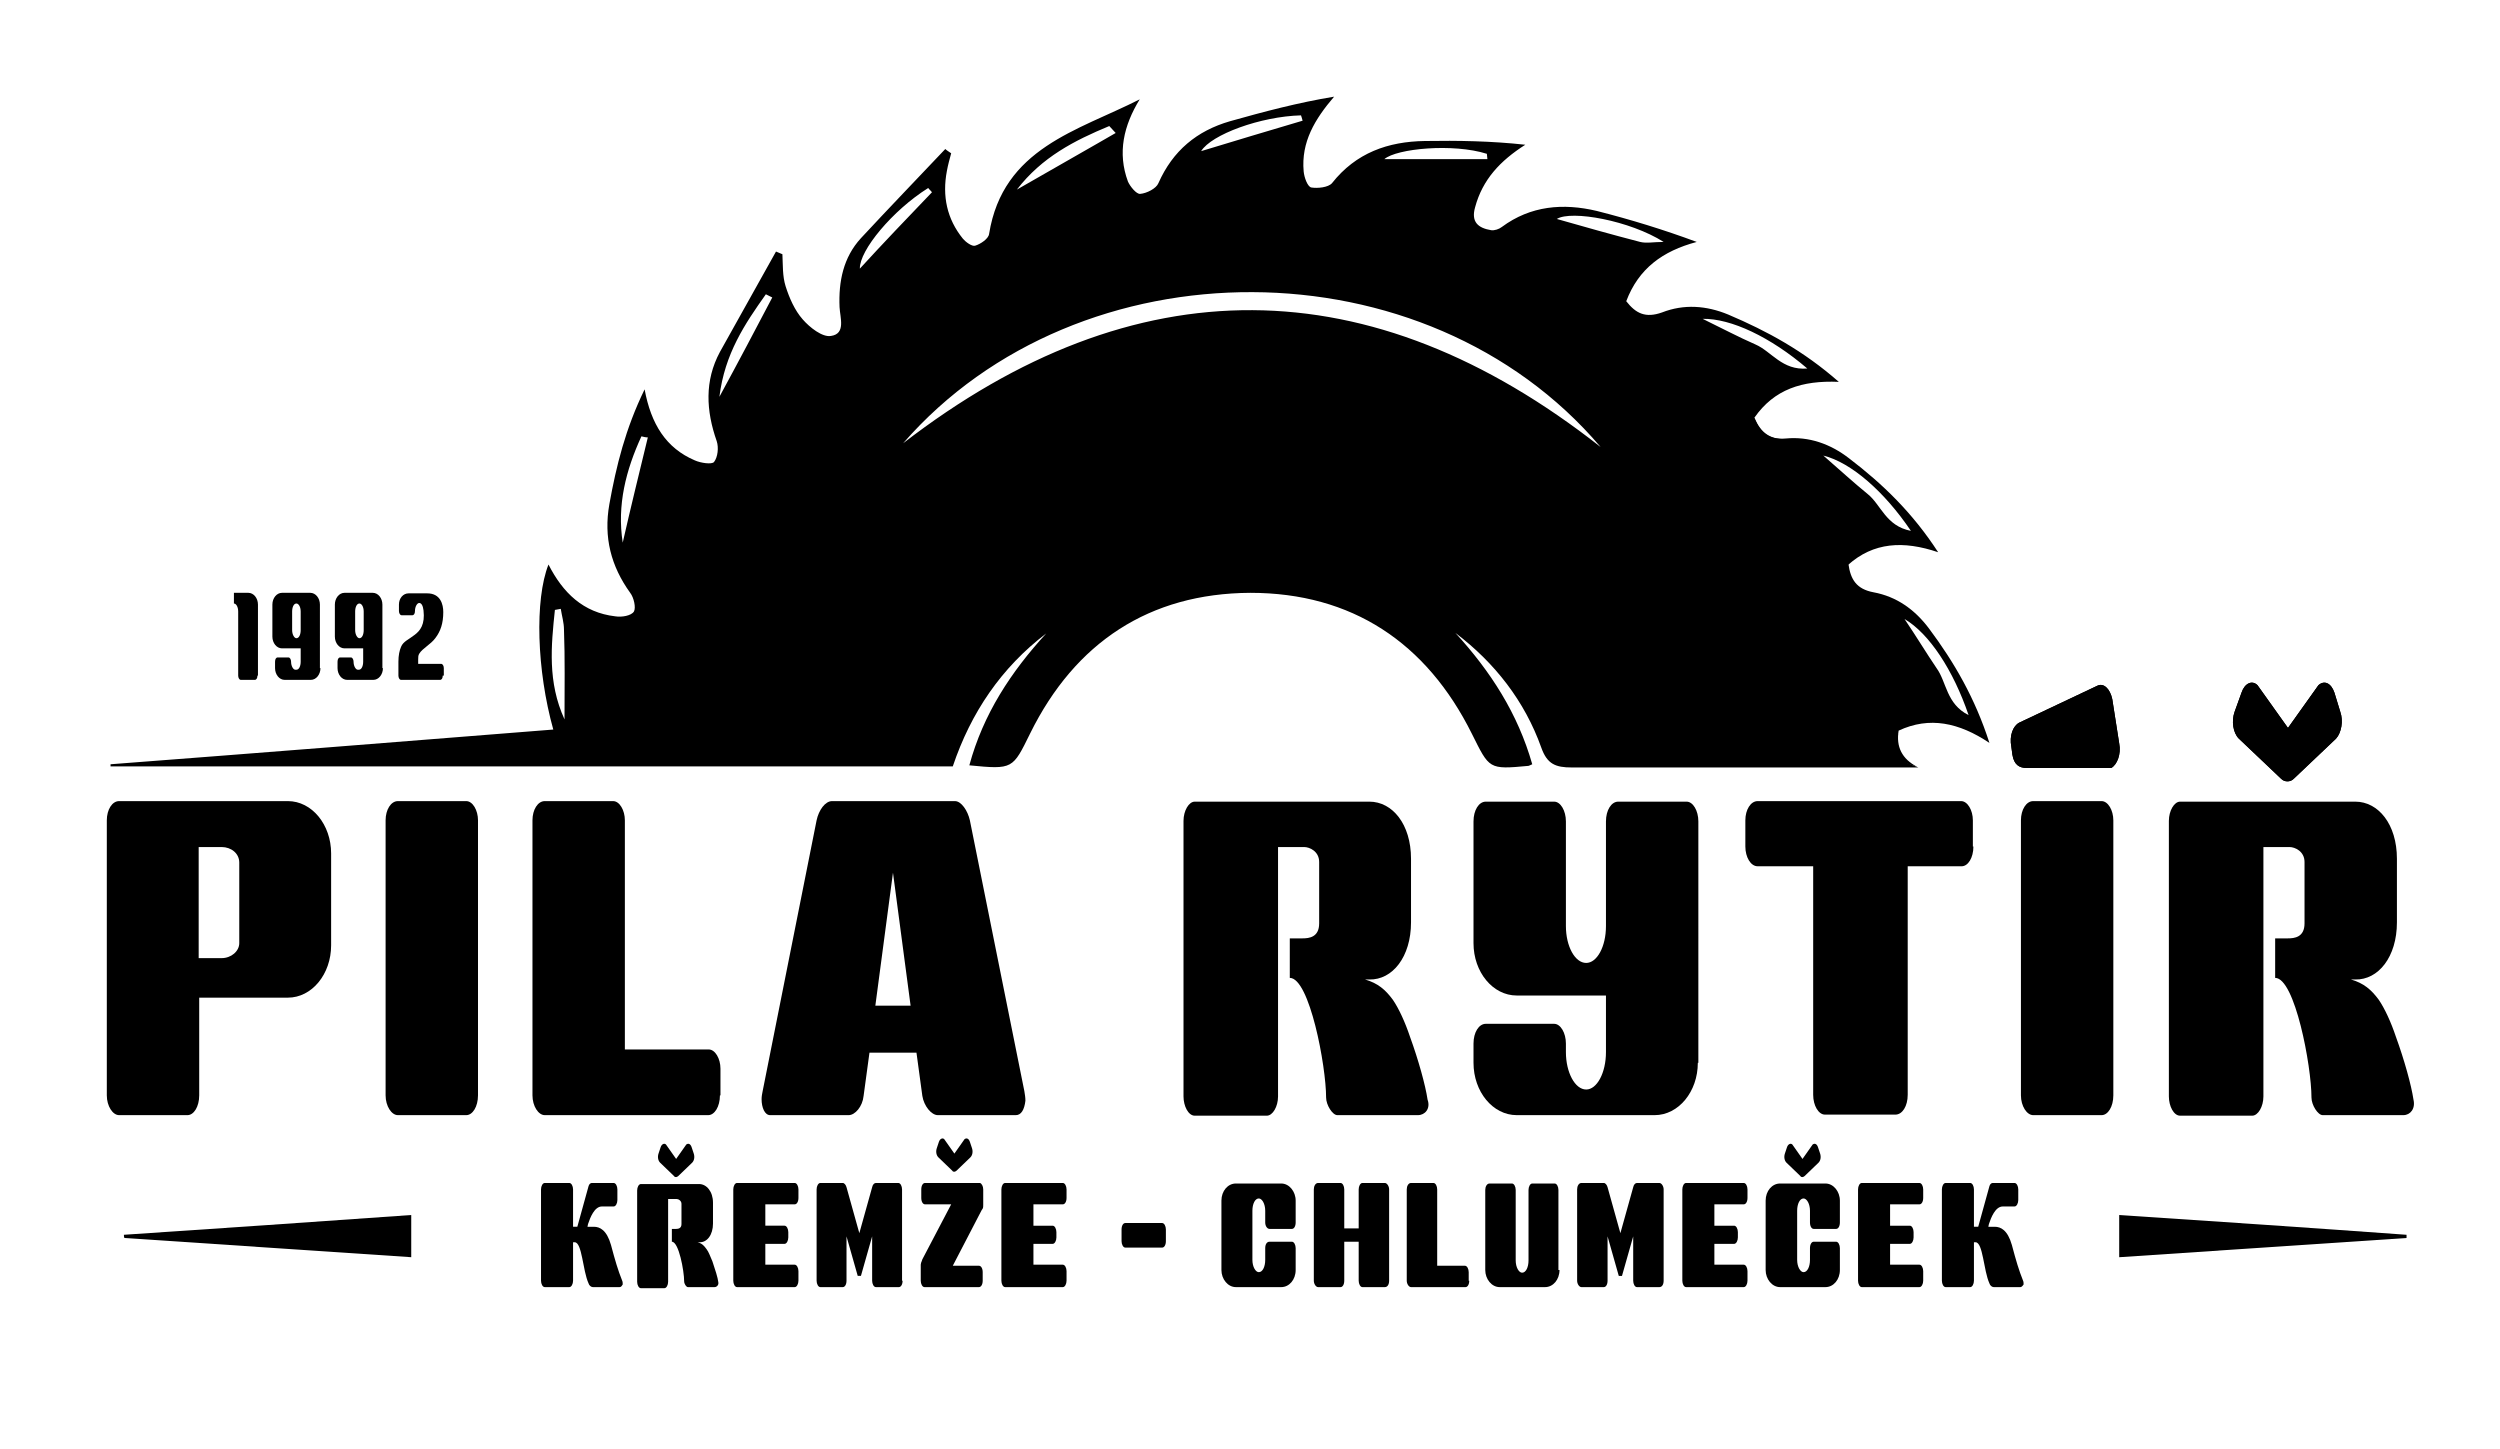 <svg xmlns="http://www.w3.org/2000/svg" xmlns:xlink="http://www.w3.org/1999/xlink" x="0px" y="0px" viewBox="0 0 468.1 271.3" xml:space="preserve"><g id="Vrstva_1">	<g>		<g>			<path d="M23.2,231.2c17.8-1.2,35.7-2.4,53.8-3.7c0,2.7,0,5,0,7.9c-18-1.2-35.9-2.4-53.7-3.6C23.2,231.6,23.2,231.4,23.2,231.2z"></path>			<path d="M396.8,235.4c0-2.8,0-5.1,0-7.9c18.1,1.2,35.9,2.4,53.8,3.7c0,0.2,0,0.4,0,0.6C432.8,233,415,234.2,396.8,235.4z"></path>		</g>	</g>	<g>		<path d="M372.5,139.1c-2.7-8.4-6.6-15.1-11.3-21.4c-2.7-3.6-6.1-6-10.4-6.8c-3.2-0.6-4.3-2.4-4.7-5.3l-12.9,10.6l3.4,20.1   l22.4,7.3c-2.9-1.5-4-3.8-3.5-6.8C361.3,134.1,366.8,135.3,372.5,139.1z M356.6,115.9c4.6,2.7,9.1,9.5,12,18   c-4.2-2.1-4.1-6.2-6-8.8C360.7,122.3,358.9,119.3,356.6,115.9z"></path>		<path d="M362.9,103.4c-4.8-7.4-10.4-12.8-16.7-17.6c-3.5-2.7-7.5-4.1-11.8-3.7c-3.3,0.3-4.8-1.1-5.9-3.8l-9.6,13.7l20.7,23.4   l11.4-4.1c-3.2-0.7-4.7-2.4-5-5.5C350.8,101.5,356.4,101.2,362.9,103.4z M341.4,85.3c5.2,1.3,11.4,6.7,16.4,14.1   c-4.7-0.9-5.6-4.9-8.1-6.9C347,90.3,344.5,88,341.4,85.3z"></path>	</g>	<path d="M396.8,139.2c0.4,2-0.4,4-1.5,4.6h-15.8c-1.4,0-2.4-0.6-2.7-2.5l-0.2-1.5c-0.4-2,0.3-3.9,1.5-4.5l14.6-6.9  c1.2-0.6,2.4,0.6,2.8,2.5L396.8,139.2z"></path>	<g>		<path d="M355.7,142.3c-0.2-1-0.5-3.9-0.3-4.8c-13-1-6.4-1.9-14.1-2.4l-6.5-52.9c-3.3,0.2-5.1-1.1-6.3-4c3.7-5.3,8.9-7,15.8-6.7   c-6.6-5.8-13.4-9.5-20.7-12.6c-4.1-1.7-8.3-2-12.4-0.4c-3.1,1.1-4.9,0.2-6.7-2.1c2.3-6.1,6.8-9.4,13.2-11.1   c-6.2-2.3-12.4-4.2-18.7-5.8c-6.3-1.5-12.4-1-17.8,3c-0.5,0.4-1.4,0.7-2,0.6c-2.4-0.4-3.8-1.5-3-4.3c1.4-5.2,4.7-8.7,9.4-11.7   c-6.4-0.7-12.6-0.8-18.8-0.7c-6.9,0.1-12.9,2.2-17.4,7.9c-0.7,0.8-2.7,1-3.9,0.8c-0.7-0.2-1.3-1.9-1.4-3c-0.5-5.5,2.1-9.8,5.7-14   c-6.7,1.1-13.1,2.8-19.5,4.6c-6.2,1.8-10.7,5.5-13.4,11.6c-0.4,1-2.2,1.9-3.4,2c-0.7,0.1-1.9-1.4-2.3-2.3   c-2-5.4-0.8-10.5,2.2-15.4c-11.6,5.9-25.6,9.1-28.2,25.2c-0.1,0.9-1.6,1.9-2.6,2.2c-0.6,0.2-1.8-0.7-2.3-1.3c-3-3.7-3.9-8-3-12.7   c0.2-1.1,0.5-2.2,0.8-3.3c-0.4-0.3-0.8-0.5-1.1-0.8c-5.3,5.6-10.6,11.1-15.8,16.7c-3.3,3.6-4.2,8.1-4,12.9c0.1,2,1.2,5-1.6,5.4   c-1.6,0.3-4-1.6-5.3-3.1c-1.5-1.7-2.5-4-3.2-6.2c-0.6-1.9-0.5-4-0.6-6c-0.4-0.2-0.8-0.3-1.2-0.5c-3.5,6.3-7,12.5-10.5,18.8   c-2.9,5.4-2.6,11-0.6,16.7c0.4,1.2,0.2,3-0.5,3.9c-0.4,0.5-2.5,0.2-3.6-0.3c-5.4-2.3-8.2-6.8-9.4-13.3c-3.6,7.4-5.3,14.3-6.6,21.5   c-1.1,6.2,0.3,11.6,3.9,16.6c0.7,0.9,1.1,2.8,0.7,3.5c-0.5,0.8-2.3,1.1-3.5,0.9c-6-0.7-9.8-4.4-12.5-9.7   c-2.6,6.6-2.2,19.8,0.9,30.9c-27.7,2.2-55.3,4.4-82.9,6.5c0,0.1,0,0.3,0,0.4c52.5,0,105.1,0,157.7,0c3.4-10.1,9.1-18.5,17.5-24.9   c-6.6,7.2-11.8,15.1-14.4,24.7c8.2,0.8,8.1,0.7,11.4-6c8.4-17,22.3-26.2,41.2-26.3c19,0,33,9.3,41.5,26.4c3.3,6.6,3.1,6.7,10.6,6   c0.1,0,0.2-0.1,0.7-0.3c-2.7-9.5-7.8-17.4-14.4-24.6c7.4,5.6,13,12.8,16.1,21.5c1.1,3.1,2.7,3.7,5.7,3.7c26.8,0,36.1,0,62.9,0l2,0   L355.7,142.3z M105.7,134.7c-3.2-7-2.5-13.8-1.8-20.5c0.4-0.1,0.7-0.1,1.1-0.2c0.2,1.3,0.6,2.6,0.6,3.9   C105.8,123.3,105.7,128.7,105.7,134.7z M116.6,101.6c-1.1-7,0.6-13.6,3.5-19.9c0.4,0.1,0.8,0.2,1.2,0.2   C119.7,88.5,118.1,95,116.6,101.6z M134.7,74.3c1-8.1,4.8-13.7,8.7-19.2c0.4,0.2,0.8,0.4,1.2,0.6   C141.5,61.6,138.4,67.5,134.7,74.3z M311.5,45.3c-1.9,0-3.2,0.3-4.4,0c-5.4-1.4-10.7-2.9-15.6-4.3   C294.2,39.3,305.2,41.3,311.5,45.3z M278.4,28.8c0,0.3,0.1,0.7,0.1,1c-6.7,0-13.5,0-19.3,0C261.5,27.8,272.1,26.8,278.4,28.8z    M243.6,21.6c0.1,0.3,0.2,0.6,0.3,1c-6.4,1.9-12.8,3.8-19,5.7C226.8,25.2,236,21.8,243.6,21.6z M207.7,23.6   c0.4,0.4,0.8,0.9,1.2,1.3c-1.1,0.6-2.2,1.3-3.3,1.9c-4.9,2.8-9.8,5.6-15.2,8.7C195.1,29.4,201.2,26.3,207.7,23.6z M173.8,35.2   c0.2,0.3,0.5,0.5,0.7,0.8c-4.6,4.8-9.2,9.6-13.5,14.3C160.9,46.9,167.1,39.4,173.8,35.2z M169.1,83c33-37.9,97.9-37.8,130.6,0.7   C256.6,49.8,212.5,49.5,169.1,83z M338.4,69c-4.7,0.4-6.7-3.2-9.7-4.5c-3.2-1.4-6.2-3-9.9-4.8C324.1,59.6,331.5,63.1,338.4,69z"></path>	</g>	<path d="M438.2,133.3c0.6,1.7,0.2,3.9-0.8,5l-7.9,7.5c-0.4,0.4-0.8,0.5-1.2,0.5s-0.8-0.1-1.2-0.5l-7.9-7.5c-1.1-1.1-1.4-3.3-0.8-5  l1.3-3.6c0.6-1.8,2-2.4,3-1.4l5.7,8l5.7-8c1.1-1,2.4-0.4,3,1.4L438.2,133.3z"></path></g><g id="JMENO">	<g>		<path d="M62,177c0,5.4-3.6,9.8-8.1,9.8H37.3v18.3c0,2.1-1,3.7-2.2,3.7H22.3c-1.2,0-2.3-1.7-2.3-3.7v-51.5c0-2,1-3.6,2.3-3.6h31.6   c4.5,0,8.1,4.4,8.1,9.8V177z M44.8,161.5c0-1.7-1.5-2.9-3.3-2.9h-4.3v20.8h4.3c1.8,0,3.3-1.3,3.3-2.8V161.5z"></path>		<path d="M89.5,205.1c0,2.1-1,3.7-2.2,3.7H74.5c-1.2,0-2.3-1.7-2.3-3.7v-51.5c0-2,1-3.6,2.3-3.6h12.8c1.2,0,2.2,1.7,2.2,3.6V205.1z   "></path>		<path d="M134.8,205.1c0,2.1-1,3.7-2.2,3.7H102c-1.2,0-2.3-1.7-2.3-3.7v-51.5c0-2,1-3.6,2.3-3.6h12.8c1.2,0,2.2,1.7,2.2,3.6v42.9   h15.7c1.2,0,2.2,1.7,2.2,3.6V205.1z"></path>		<path d="M190.2,208.8h-14.6c-1.2,0-2.6-1.7-2.9-3.6l-1.1-8.1h-8.8l-1.1,8.1c-0.2,2-1.6,3.6-2.8,3.6h-14.7c-1,0-1.6-1.4-1.6-3   c0-0.5,0.1-1,0.2-1.5l10.1-50.7c0.4-1.9,1.6-3.6,2.9-3.6h23c1.2,0,2.4,1.8,2.8,3.6l10.2,50.7c0.1,0.6,0.2,1.2,0.2,1.8   C191.8,207.8,191.2,208.8,190.2,208.8z M170.5,188.3l-3.3-24.9l-3.3,24.9H170.5z"></path>		<path d="M265.5,208.8h-15.1c-0.9,0-2.1-1.9-2.1-3.3c0-5.9-3.1-22.4-6.8-22.4v-7.4h2.4c1.2,0,3.1-0.2,3.1-2.8v-11.5   c0-2-1.8-2.8-2.8-2.8h-4.9v46.7c0,1.9-1,3.6-2.1,3.6h-13.5c-1.2,0-2.1-1.8-2.1-3.6v-51.6c0-1.9,1-3.6,2.1-3.6h32.7   c4.3,0,7.8,4.2,7.8,10.7v11.9c0,6.5-3.5,10.8-7.8,10.7h-0.8c2.4,0.7,3.8,1.9,5.2,3.8c1.1,1.6,2.3,4.2,3.2,6.9   c1.6,4.4,2.9,9.1,3.3,11.8C267.9,207.6,266.8,208.8,265.5,208.8z"></path>		<path d="M317.9,199c0,5.4-3.6,9.8-8.1,9.8H284c-4.5,0-8.1-4.4-8.1-9.8v-3.6c0-2.1,1-3.7,2.3-3.7H291c1.2,0,2.2,1.7,2.2,3.7v1.6   c0,3.8,1.7,7,3.8,7c2,0,3.7-3.1,3.7-7v-10.6H284c-4.5,0-8.1-4.4-8.1-9.8v-22.8c0-2.1,1-3.7,2.3-3.7H291c1.2,0,2.2,1.7,2.2,3.7   v19.6c0,3.8,1.7,6.9,3.8,6.9c2,0,3.7-3,3.7-6.9v-19.6c0-2.1,1-3.7,2.3-3.7h12.8c1.2,0,2.2,1.7,2.2,3.7V199z"></path>		<path d="M369.5,158.5c0,2.1-1,3.7-2.2,3.7h-10.1v42.8c0,2.1-1,3.7-2.3,3.7h-13.2c-1.2,0-2.2-1.7-2.2-3.7v-42.8h-10.4   c-1.3,0-2.3-1.7-2.3-3.7v-4.9c0-2,1-3.6,2.3-3.6h38.1c1.2,0,2.2,1.7,2.2,3.6V158.5z"></path>		<path d="M396.8,139.2c0.4,2-0.4,4-1.5,4.6h-15.8c-1.4,0-2.4-0.6-2.7-2.5l-0.2-1.5c-0.4-2,0.3-3.9,1.5-4.5l14.6-6.9   c1.2-0.6,2.4,0.6,2.8,2.5L396.8,139.2z M395.7,205.1c0,2.1-1,3.7-2.2,3.7h-12.8c-1.2,0-2.3-1.7-2.3-3.7v-51.5c0-2,1-3.6,2.3-3.6   h12.8c1.2,0,2.2,1.7,2.2,3.6V205.1z"></path>		<path d="M450,208.8h-15.1c-0.9,0-2.1-1.9-2.1-3.3c0-5.9-3.1-22.4-6.8-22.4v-7.4h2.4c1.2,0,3.1-0.2,3.1-2.8v-11.5   c0-2-1.8-2.8-2.8-2.8h-4.9v46.7c0,1.9-1,3.6-2.1,3.6h-13.5c-1.2,0-2.1-1.8-2.1-3.6v-51.6c0-1.9,1-3.6,2.1-3.6H441   c4.3,0,7.8,4.2,7.8,10.7v11.9c0,6.5-3.5,10.8-7.8,10.7h-0.8c2.4,0.7,3.8,1.9,5.2,3.8c1.1,1.6,2.3,4.2,3.2,6.9   c1.6,4.4,2.9,9.1,3.3,11.8C452.3,207.6,451.3,208.8,450,208.8z M438.2,133.3c0.6,1.7,0.2,3.9-0.8,5l-7.9,7.5   c-0.4,0.4-0.8,0.5-1.2,0.5s-0.8-0.1-1.2-0.5l-7.9-7.5c-1.1-1.1-1.4-3.3-0.8-5l1.3-3.6c0.6-1.8,2-2.4,3-1.4l5.7,8l5.7-8   c1.1-1,2.4-0.4,3,1.4L438.2,133.3z"></path>	</g>	<g>		<path d="M116,241h-5c-0.3,0-0.7-0.3-0.8-0.7c-1.1-2.4-1.2-7.7-2.6-7.7c0,0-0.1,0-0.3,0v7.2c0,0.6-0.3,1.2-0.7,1.2H102   c-0.4,0-0.7-0.6-0.7-1.2v-17.1c0-0.6,0.3-1.2,0.7-1.2h4.6c0.4,0,0.7,0.6,0.7,1.2v7h0.8l2.1-7.6c0.1-0.4,0.4-0.6,0.6-0.6h4.1   c0.4,0,0.7,0.6,0.7,1.2v2c0,0.6-0.3,1.2-0.7,1.2h-2.2c-1.4,0-2.2,2.1-2.6,3.3l-0.1,0.5h1.2c1.1,0,2.4,0.6,3.2,3.4   c0.8,3,1.3,4.7,2.1,6.7c0.1,0.2,0.1,0.5,0.1,0.7C116.4,240.8,116.3,241,116,241z"></path>		<path d="M133.8,241h-5c-0.3,0-0.7-0.6-0.7-1.1c0-1.9-1-7.4-2.3-7.4v-2.4h0.8c0.4,0,1-0.1,1-0.9v-3.8c0-0.6-0.6-0.9-0.9-0.9h-1.6   v15.5c0,0.6-0.3,1.2-0.7,1.2H120c-0.4,0-0.7-0.6-0.7-1.2v-17.1c0-0.6,0.3-1.2,0.7-1.2h10.9c1.4,0,2.6,1.4,2.6,3.5v3.9   c0,2.1-1.1,3.6-2.6,3.5h-0.3c0.8,0.2,1.2,0.6,1.7,1.3c0.4,0.5,0.7,1.4,1.1,2.3c0.5,1.5,1,3,1.1,3.9   C134.6,240.6,134.2,241,133.8,241z M129.9,216c0.2,0.6,0.1,1.3-0.3,1.7l-2.6,2.5c-0.1,0.1-0.3,0.2-0.4,0.2s-0.3,0-0.4-0.2   l-2.6-2.5c-0.4-0.4-0.5-1.1-0.3-1.7l0.4-1.2c0.2-0.6,0.7-0.8,1-0.5l1.9,2.7l1.9-2.7c0.4-0.3,0.8-0.1,1,0.5L129.9,216z"></path>		<path d="M149.5,239.8c0,0.6-0.3,1.2-0.7,1.2H138c-0.4,0-0.7-0.6-0.7-1.2v-17.1c0-0.6,0.3-1.2,0.7-1.2h10.8c0.4,0,0.7,0.6,0.7,1.2   v1.6c0,0.7-0.3,1.2-0.7,1.2h-5.5v4h3.6c0.4,0,0.7,0.6,0.7,1.2v1c0,0.6-0.3,1.2-0.7,1.2h-3.6v3.9h5.5c0.4,0,0.7,0.6,0.7,1.2V239.8z   "></path>		<path d="M169,239.8c0,0.7-0.3,1.2-0.7,1.2H164c-0.4,0-0.7-0.6-0.7-1.2v-8.3l-2.1,7.4h-0.6l-2.1-7.4v8.3c0,0.7-0.3,1.2-0.7,1.2   h-4.2c-0.4,0-0.7-0.6-0.7-1.2v-17.1c0-0.6,0.3-1.2,0.7-1.2h4.2c0.3,0,0.6,0.4,0.7,0.8l2.4,8.6l2.4-8.6c0.1-0.5,0.4-0.8,0.7-0.8   h4.2c0.4,0,0.7,0.6,0.7,1.2V239.8z"></path>		<path d="M184,239.8c0,0.7-0.3,1.2-0.7,1.2h-10.2c-0.4,0-0.7-0.6-0.7-1.2v-3c0-0.2,0.1-0.5,0.2-0.7l0.1-0.3l5.4-10.3h-4.9   c-0.4,0-0.7-0.5-0.7-1.2v-1.6c0-0.7,0.3-1.2,0.7-1.2h10.3c0.3,0.1,0.6,0.6,0.6,1.2v2.9c0,0.3,0,0.5-0.1,0.7l-0.2,0.3l-5.4,10.4   h4.9c0.4,0,0.7,0.5,0.7,1.2V239.8z M182,215c0.2,0.6,0.1,1.3-0.3,1.7l-2.6,2.5c-0.1,0.1-0.3,0.2-0.4,0.2s-0.3,0-0.4-0.2l-2.6-2.5   c-0.4-0.4-0.5-1.1-0.3-1.7l0.4-1.2c0.2-0.6,0.7-0.8,1-0.5l1.9,2.7l1.9-2.7c0.4-0.3,0.8-0.1,1,0.5L182,215z"></path>		<path d="M199.7,239.8c0,0.6-0.3,1.2-0.7,1.2h-10.8c-0.4,0-0.7-0.6-0.7-1.2v-17.1c0-0.6,0.3-1.2,0.7-1.2H199c0.4,0,0.7,0.6,0.7,1.2   v1.6c0,0.7-0.3,1.2-0.7,1.2h-5.5v4h3.6c0.4,0,0.7,0.6,0.7,1.2v1c0,0.6-0.3,1.2-0.7,1.2h-3.6v3.9h5.5c0.4,0,0.7,0.6,0.7,1.2V239.8z   "></path>		<path d="M218.3,232.4c0,0.7-0.3,1.2-0.7,1.2h-6.9c-0.4,0-0.7-0.6-0.7-1.2v-2.2c0-0.7,0.3-1.2,0.7-1.2h6.9c0.4,0,0.7,0.6,0.7,1.2   V232.4z"></path>		<path d="M242.6,237.8c0,1.8-1.2,3.2-2.7,3.2h-8.5c-1.5,0-2.7-1.5-2.7-3.2v-13c0-1.8,1.2-3.2,2.7-3.2h8.5c1.5,0,2.7,1.5,2.7,3.2   v4.1c0,0.7-0.3,1.2-0.7,1.2h-4.2c-0.4,0-0.8-0.5-0.8-1.2v-2.2c0-1.3-0.6-2.3-1.2-2.3c-0.7,0-1.2,1-1.2,2.3v9.2   c0,1.3,0.6,2.3,1.2,2.3c0.7,0,1.2-1,1.2-2.3v-2.2c0-0.7,0.3-1.2,0.8-1.2h4.2c0.4,0,0.7,0.6,0.7,1.2V237.8z"></path>		<path d="M260.1,239.8c0,0.7-0.3,1.2-0.8,1.2h-4.2c-0.4,0-0.7-0.6-0.7-1.2v-7.3h-2.7v7.3c0,0.7-0.3,1.2-0.7,1.2h-4.2   c-0.4,0-0.8-0.6-0.8-1.2v-17.1c0-0.6,0.3-1.2,0.8-1.2h4.2c0.4,0,0.7,0.6,0.7,1.2v7.3h2.7v-7.3c0-0.6,0.3-1.2,0.7-1.2h4.2   c0.4,0,0.8,0.6,0.8,1.2V239.8z"></path>		<path d="M275.1,239.8c0,0.7-0.3,1.2-0.7,1.2h-10.2c-0.4,0-0.8-0.6-0.8-1.2v-17.1c0-0.6,0.3-1.2,0.8-1.2h4.2c0.4,0,0.7,0.6,0.7,1.2   V237h5.2c0.4,0,0.7,0.6,0.7,1.2V239.8z"></path>		<path d="M292,237.8c0,1.8-1.2,3.2-2.7,3.2h-8.5c-1.5,0-2.7-1.5-2.7-3.2v-15c0-0.6,0.3-1.2,0.8-1.2h4.2c0.4,0,0.7,0.6,0.7,1.2v13.2   c0,1.3,0.6,2.3,1.2,2.3c0.7,0,1.2-1,1.2-2.3v-13.2c0-0.6,0.3-1.2,0.7-1.2h4.2c0.4,0,0.7,0.6,0.7,1.2V237.8z"></path>		<path d="M311.5,239.8c0,0.7-0.3,1.2-0.8,1.2h-4.2c-0.4,0-0.7-0.6-0.7-1.2v-8.3l-2.1,7.4h-0.6l-2.1-7.4v8.3c0,0.7-0.3,1.2-0.7,1.2   h-4.2c-0.4,0-0.8-0.6-0.8-1.2v-17.1c0-0.6,0.3-1.2,0.8-1.2h4.2c0.3,0,0.6,0.4,0.7,0.8l2.4,8.6l2.4-8.6c0.1-0.5,0.4-0.8,0.7-0.8   h4.2c0.4,0,0.8,0.6,0.8,1.2V239.8z"></path>		<path d="M327.2,239.8c0,0.6-0.3,1.2-0.7,1.2h-10.8c-0.4,0-0.7-0.6-0.7-1.2v-17.1c0-0.6,0.3-1.2,0.7-1.2h10.8   c0.4,0,0.7,0.6,0.7,1.2v1.6c0,0.7-0.3,1.2-0.7,1.2h-5.5v4h3.7c0.4,0,0.7,0.6,0.7,1.2v1c0,0.6-0.3,1.2-0.7,1.2h-3.7v3.9h5.5   c0.4,0,0.7,0.6,0.7,1.2V239.8z"></path>		<path d="M344.5,237.8c0,1.8-1.2,3.2-2.7,3.2h-8.5c-1.5,0-2.7-1.5-2.7-3.2v-13c0-1.8,1.2-3.2,2.7-3.2h8.5c1.5,0,2.7,1.5,2.7,3.2   v4.1c0,0.7-0.3,1.2-0.7,1.2h-4.2c-0.4,0-0.7-0.5-0.7-1.2v-2.2c0-1.3-0.6-2.3-1.2-2.3c-0.7,0-1.2,1-1.2,2.3v9.2   c0,1.3,0.6,2.3,1.2,2.3c0.7,0,1.2-1,1.2-2.3v-2.2c0-0.7,0.3-1.2,0.7-1.2h4.2c0.4,0,0.7,0.6,0.7,1.2V237.8z M340.8,216   c0.2,0.6,0.1,1.3-0.3,1.7l-2.6,2.5c-0.1,0.1-0.3,0.2-0.4,0.2c-0.1,0-0.3,0-0.4-0.2l-2.6-2.5c-0.4-0.4-0.5-1.1-0.3-1.7l0.4-1.2   c0.2-0.6,0.7-0.8,1-0.5l1.9,2.7l1.9-2.7c0.4-0.3,0.8-0.1,1,0.5L340.8,216z"></path>		<path d="M360.1,239.8c0,0.6-0.3,1.2-0.7,1.2h-10.8c-0.4,0-0.7-0.6-0.7-1.2v-17.1c0-0.6,0.3-1.2,0.7-1.2h10.8   c0.4,0,0.7,0.6,0.7,1.2v1.6c0,0.7-0.3,1.2-0.7,1.2h-5.5v4h3.7c0.4,0,0.7,0.6,0.7,1.2v1c0,0.6-0.3,1.2-0.7,1.2h-3.7v3.9h5.5   c0.4,0,0.7,0.6,0.7,1.2V239.8z"></path>		<path d="M378.3,241h-5c-0.3,0-0.7-0.3-0.8-0.7c-1.1-2.4-1.2-7.7-2.6-7.7c0,0-0.1,0-0.3,0v7.2c0,0.6-0.3,1.2-0.7,1.2h-4.6   c-0.4,0-0.7-0.6-0.7-1.2v-17.1c0-0.6,0.3-1.2,0.7-1.2h4.6c0.4,0,0.7,0.6,0.7,1.2v7h0.8l2.1-7.6c0.1-0.4,0.4-0.6,0.6-0.6h4.1   c0.4,0,0.7,0.6,0.7,1.2v2c0,0.6-0.3,1.2-0.7,1.2h-2.2c-1.4,0-2.2,2.1-2.6,3.3l-0.1,0.5h1.2c1.1,0,2.4,0.6,3.2,3.4   c0.8,3,1.3,4.7,2.1,6.7c0.1,0.2,0.1,0.5,0.1,0.7C378.7,240.8,378.5,241,378.3,241z"></path>	</g>	<g>		<g>			<path d="M48.2,126.5c0,0.5-0.2,0.8-0.5,0.8h-2.6c-0.3,0-0.5-0.4-0.5-0.8v-12c0-0.9-0.4-1.5-0.8-1.5V111h2.7c1,0,1.8,1,1.8,2.2    V126.5z"></path>			<path d="M60,125.1c0,1.2-0.8,2.2-1.8,2.2h-4.9c-1,0-1.8-1-1.8-2.2v-1.2c0-0.5,0.2-0.8,0.5-0.8h2c0.3,0,0.5,0.4,0.5,0.8    c0,0.8,0.4,1.5,0.8,1.5h0.2c0.5,0,0.8-0.7,0.8-1.5v-2.5h-3.5c-1,0-1.8-1-1.8-2.2v-6c0-1.2,0.8-2.2,1.8-2.2h5.3c1,0,1.8,1,1.8,2.2    V125.1z M56.3,114.5c0-0.9-0.4-1.5-0.8-1.5c-0.5,0-0.8,0.7-0.8,1.5v3.5c0,0.8,0.4,1.5,0.8,1.5c0.5,0,0.8-0.7,0.8-1.5V114.5z"></path>			<path d="M71.7,125.1c0,1.2-0.8,2.2-1.8,2.2H65c-1,0-1.8-1-1.8-2.2v-1.2c0-0.5,0.2-0.8,0.5-0.8h2c0.3,0,0.5,0.4,0.5,0.8    c0,0.8,0.4,1.5,0.8,1.5h0.2c0.5,0,0.8-0.7,0.8-1.5v-2.5h-3.5c-1,0-1.8-1-1.8-2.2v-6c0-1.2,0.8-2.2,1.8-2.2h5.3c1,0,1.8,1,1.8,2.2    V125.1z M68.1,114.5c0-0.9-0.4-1.5-0.8-1.5c-0.5,0-0.8,0.7-0.8,1.5v3.5c0,0.8,0.4,1.5,0.8,1.5c0.5,0,0.8-0.7,0.8-1.5V114.5z"></path>			<path d="M82.9,126.5c0,0.5-0.2,0.8-0.5,0.8h-7.3c-0.3,0-0.5-0.4-0.5-0.8v-2.6c0-1.2,0.2-2.1,0.5-2.8c0.4-1,1.5-1.4,2.5-2.2    c1.1-0.8,2-2,1.7-4.6c-0.1-0.9-0.4-1.4-0.8-1.4c-0.4,0-0.8,0.7-0.8,1.5c0,0.5-0.2,0.8-0.5,0.8h-2c-0.3,0-0.5-0.4-0.5-0.8v-1.2    c0-1.2,0.8-2.1,1.8-2.1h3.5c2.5,0,3,2.1,3,3.5c0,2.1-0.5,3.6-1.5,4.9c-0.9,1.2-2.4,1.9-3,2.9c-0.2,0.3-0.2,0.7-0.2,1.1v0.8h4.3    c0.3,0,0.5,0.4,0.5,0.8V126.5z"></path>		</g>	</g></g></svg>